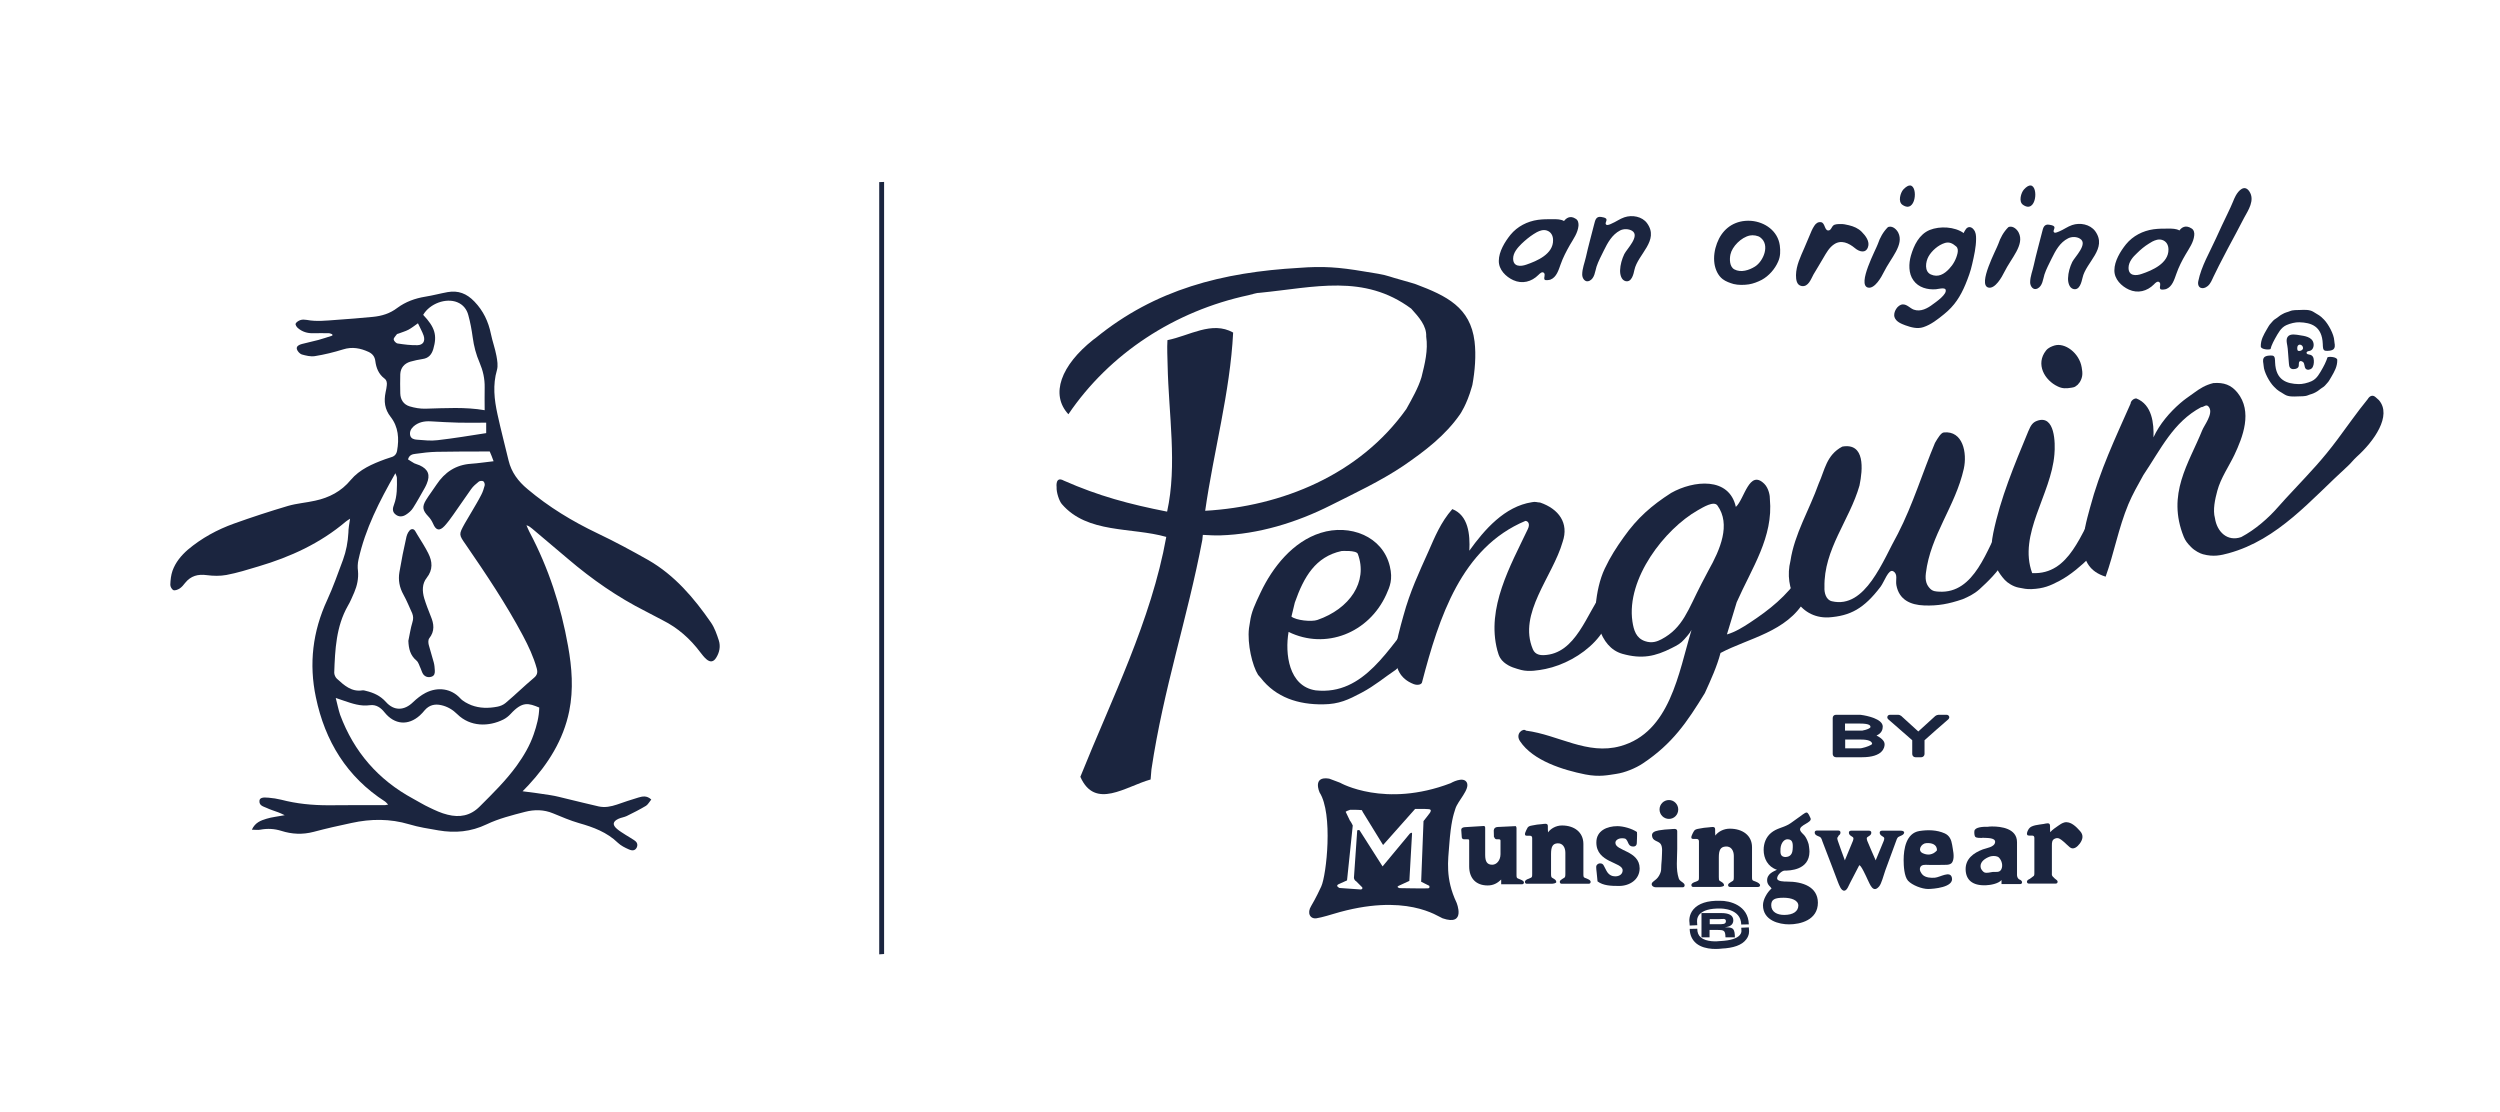 <?xml version="1.0" encoding="utf-8"?>
<!-- Generator: Adobe Illustrator 22.0.1, SVG Export Plug-In . SVG Version: 6.00 Build 0)  -->
<svg version="1.1" id="Layer_1" xmlns="http://www.w3.org/2000/svg" xmlns:xlink="http://www.w3.org/1999/xlink" x="0px" y="0px"
	 viewBox="0 0 1484 660" style="enable-background:new 0 0 1484 660;" xml:space="preserve">
<style type="text/css">
	.st0{fill:#1B253F;}
</style>
<g>
	<g>
		<path class="st0" d="M207.8,307.9c-1.2,0.8-1.9,1.2-2.5,1.7c-15.2,12.9-32.9,21-51.8,26.6c-6.3,1.9-12.7,3.9-19.1,5.1
			c-3.8,0.7-7.8,0.6-11.7,0.1c-5.2-0.7-9.4,0.4-12.8,4.6c-0.9,1.2-2,2.5-3.2,3.3c-1.1,0.7-2.8,1.4-3.8,1c-0.9-0.4-1.9-2.2-1.8-3.3
			c0.1-2.8,0.4-5.6,1.3-8.2c1.8-5,5.1-9,9.1-12.5c8.2-6.9,17.4-11.9,27.4-15.5c10.6-3.8,21.3-7.3,32.1-10.5
			c5.2-1.5,10.8-1.9,16.1-3.1c8.3-1.8,15.5-5.5,21.1-12.3c5.3-6.3,12.8-9.5,20.4-12.3c1.2-0.4,2.4-0.8,3.6-1.2
			c1.9-0.5,3.1-1.7,3.5-3.8c1.3-7.2,0.8-14.2-3.8-20.1c-3.6-4.6-4.1-9.3-3-14.7c0.3-1.4,0.6-2.8,0.7-4.1c0.2-1.6-0.1-3.1-1.5-4.1
			c-3.4-2.6-4.8-6.3-5.3-10.2c-0.3-2.7-1.7-4.4-4-5.5c-4.8-2.2-9.7-3.2-15.1-1.5c-5.5,1.7-11.1,3.1-16.8,4c-2.5,0.4-5.3-0.3-7.8-1
			c-1.2-0.4-2.6-2-2.9-3.2c-0.4-1.8,1.5-2.6,3-3c3.2-0.9,6.6-1.5,9.8-2.4c2.8-0.8,5.6-1.7,8.3-2.6c0-0.3,0-0.6-0.1-0.8
			c-0.7-0.2-1.3-0.6-2-0.6c-3.1-0.1-6.2,0-9.3,0c-3.4,0.1-6.4-0.8-9-3c-0.8-0.6-1.7-2.1-1.4-2.7c0.4-0.9,1.7-1.7,2.8-2.1
			c1.2-0.4,2.5-0.3,3.8-0.1c5.8,1.1,11.5,0.4,17.3,0c7.3-0.5,14.6-1.1,21.9-1.8c5.3-0.5,10.2-2,14.5-5.3c5-3.7,10.6-5.7,16.7-6.7
			c4.4-0.7,8.8-1.9,13.2-2.7c6.3-1.1,11.3,0.8,15.9,5.6c5.3,5.5,8.3,11.9,9.8,19.2c0.9,4.4,2.5,8.7,3.3,13.1c0.5,2.7,1,5.8,0.3,8.3
			c-2.6,8.9-1.6,17.6,0.3,26.3c2,9.2,4.4,18.3,6.6,27.5c1.7,7,5.7,12.3,11.2,16.9c12.7,10.7,26.7,19.2,41.6,26.3
			c10.3,4.9,20.3,10.3,30.2,15.9c15.6,9,27,22.4,37.1,37c2.2,3.2,3.5,7,4.7,10.7c1.1,3.5,0.4,7-1.5,10.1c-1.6,2.7-3.6,3-5.9,1
			c-1.4-1.2-2.5-2.7-3.6-4.1c-6-8-13.3-14.5-22.3-19c-3.4-1.7-6.7-3.6-10.1-5.3c-16.7-8.4-31.9-19-46.1-31.1c-7.1-6-14.2-12-21.3-18
			c-1-0.8-1.9-1.6-3.4-2c0.6,1.3,1.1,2.7,1.8,4c11.3,21.3,18.7,44,22.9,67.7c2.3,12.8,3.3,25.7,0.7,38.6
			c-3.5,17.2-12.6,31.5-24.3,44.1c-1,1.1-2,2.1-3.4,3.5c6,0.8,11.2,1.4,16.5,2.3c3.3,0.5,6.6,1.4,9.9,2.2c6.3,1.5,12.6,3.1,18.8,4.5
			c3.7,0.8,7.2,0.1,10.8-1.1c4.2-1.5,8.5-2.9,12.8-4.2c2.4-0.7,4.9-1.3,7.6,1.2c-1.1,1.3-1.9,2.9-3.1,3.7c-3.7,2.2-7.6,4.2-11.5,6.1
			c-1.5,0.7-3.2,0.9-4.8,1.6c-3.5,1.6-3.8,3.6-1,6c1.6,1.4,3.4,2.4,5.2,3.6c1.7,1.1,3.4,2,5,3.1c1.6,1,2.4,2.4,1.6,4.3
			c-0.8,1.7-2.3,2.3-4.7,1.2c-2.3-1-4.7-2.2-6.5-3.9c-6.5-6.3-14.6-9.3-23.1-11.7c-5.2-1.5-10.3-3.7-15.4-5.8
			c-5.5-2.3-11.1-2.3-16.6-0.9c-7.7,2-15.7,4-22.8,7.4c-9.4,4.5-18.8,5.3-28.7,3.6c-5.8-1-11.7-1.9-17.3-3.6
			c-11.4-3.4-22.8-3.3-34.2-0.8c-7.6,1.6-15.1,3.3-22.6,5.3c-6.5,1.7-12.8,1.4-19.1-0.6c-4.2-1.3-8.2-1.5-12.5-0.7
			c-1.4,0.3-2.8,0-5,0c2-4.4,5.5-5.5,8.7-6.5c3.2-1,6.7-1.3,10.8-2.1c-1.7-0.8-2.7-1.3-3.8-1.7c-2.4-0.9-4.8-1.6-7.1-2.7
			c-1.8-0.8-4.3-1.3-4.1-4.1c0.1-1.7,1.7-2.3,5.4-1.9c2.5,0.2,5,0.6,7.5,1.2c9.2,2.4,18.5,3.3,28,3.3c11.3-0.1,22.5-0.1,33.8-0.1
			c0.4,0,0.8-0.2,1.7-0.3c-0.8-0.8-1.2-1.4-1.8-1.8c-22.7-14.6-35.7-35.9-41.1-61.9c-4.2-19.9-1.9-39.1,6.7-57.7
			c3.6-7.8,6.4-15.9,9.4-23.9c1.9-5.2,2.9-10.6,3.2-16.1C206.8,313.8,207.3,311.2,207.8,307.9z M290.7,268c-10.7,0-21.1,0-31.5,0.2
			c-4.2,0.1-8.4,0.6-12.6,1.2c-1.7,0.2-3.7,0.6-4.4,3.3c1.2,0.7,2.4,1.6,3.7,2.3c1,0.5,2.1,0.7,3.2,1.2c5.2,2.4,6.4,5.8,4.2,11
			c-0.3,0.8-0.7,1.5-1.1,2.3c-2.3,4-4.5,8.1-7,12c-1,1.6-2.6,3-4.2,4c-2,1.3-4.3,1.5-6.3-0.2c-2-1.6-1.6-3.8-0.8-5.8
			c1.9-5.1,1.8-10.5,1.7-15.8c0-0.7-0.4-1.4-0.9-2.8c-9.5,16.7-17.9,33-21.9,51.3c-0.5,2.2-0.6,4.5-0.3,6.7
			c0.4,4.5-0.5,8.7-2.2,12.7c-1.2,2.7-2.3,5.5-3.8,8c-7,12.3-7.6,26-8.1,39.7c0,1.2,0.7,2.8,1.6,3.6c4.3,3.9,8.6,7.9,15.1,6.9
			c0.7-0.1,1.4,0.1,2.1,0.3c4.6,1.1,8.6,2.9,11.9,6.6c4.8,5.4,10.9,5.2,16.1,0.1c2.2-2.1,4.7-4.1,7.4-5.5c7.4-3.8,15.3-2.5,20.5,3.1
			c1.7,1.9,4.3,3.2,6.7,4.2c5,1.9,10.2,1.9,15.4,0.9c1.7-0.3,3.6-1.1,4.9-2.2c5.7-4.8,11-10,16.7-14.8c2.1-1.7,2.5-3.3,1.8-5.8
			c-1.9-6.8-4.9-13.2-8.2-19.4c-10-18.8-21.8-36.4-33.9-54c-4.2-6-4.2-6-0.7-12.4c1.4-2.5,2.9-4.8,4.3-7.3c1.9-3.3,3.9-6.5,5.6-9.9
			c0.9-1.7,1.5-3.6,2-5.5c0.2-0.8-0.2-2.1-0.8-2.5c-0.6-0.4-2.1-0.3-2.7,0.2c-1.6,1.3-3.3,2.7-4.5,4.4c-3.6,5-7,10.2-10.6,15.2
			c-1.6,2.3-3.3,4.6-5.2,6.7c-3,3.2-5.1,2.7-6.8-1.3c-0.7-1.6-1.7-3.2-2.9-4.4c-3.3-3.5-3.8-5.6-1.3-9.7c1.9-3.1,4.2-6,6.2-9.1
			c4.9-7.4,11.5-11.8,20.5-12.4c4.4-0.3,8.8-1,13.4-1.5C292.2,271.5,291.4,269.6,290.7,268z M199.3,414.3c1,3.9,1.6,7,2.6,10
			c8.2,22,22.6,38.6,43.3,49.8c3.2,1.7,6.3,3.7,9.6,5.2c3.5,1.7,7.1,3.4,10.9,4.3c7.1,1.8,13.5,0.7,19-4.8
			c7.8-7.8,15.6-15.4,22.1-24.4c4.1-5.7,7.7-11.8,10-18.5c1.8-5.2,3.2-10.4,3.3-15.9c-6.4-2.6-9.9-3.9-17,3.8
			c-1.2,1.3-2.7,2.5-4.3,3.3c-8.6,4.3-19.6,4.5-27.4-3.2c-2.6-2.6-5.8-4.5-9.4-5.3c-3.9-0.9-7.2-0.1-9.9,3c-0.9,1.1-1.8,2.1-2.9,3.1
			c-6.9,6.2-15,5.5-20.9-1.8c-2.2-2.8-5-4.8-8.7-4.3c-5.6,0.8-10.6-1-15.6-2.7C202.8,415.5,201.5,415.1,199.3,414.3z M251.2,186.9
			c7,7.4,8.4,12.1,6,20.3c-1,3.3-2.8,5.4-6.3,5.9c-2.5,0.4-5,0.9-7.4,1.6c-3.5,1.1-5.7,3.6-5.9,7.4c-0.1,3.8-0.1,7.6,0,11.4
			c0.1,3.8,2,6.6,5.5,7.7c3,0.9,6.3,1.5,9.5,1.4c11.8-0.3,23.6-1.1,35.1,0.9c0-4.6-0.1-9,0-13.5c0.1-5.2-1-10-3-14.7
			c-2.1-4.8-3.4-9.8-4.1-15c-0.6-4.4-1.4-8.9-2.6-13.2c-0.9-3.5-3.1-6.3-6.6-7.7C264.7,176.7,255.1,180.2,251.2,186.9z M288.6,250.9
			c-5.7,0-10.9,0.1-16.1,0c-5.6-0.1-11.2-0.5-16.9-0.8c-3.8-0.2-7.3,0.5-10.2,3.1c-1.5,1.4-2.4,3.2-1.9,5.3c0.5,1.9,2.3,2.4,4,2.5
			c4.1,0.3,8.2,0.8,12.2,0.3c9.6-1.1,19.2-2.7,28.9-4.2C288.6,254.9,288.6,252.9,288.6,250.9z M248.1,191.9
			c-2.1,1.5-3.8,2.8-5.6,3.8c-1.9,1-3.9,1.5-5.9,2.3c-0.4,0.1-0.9,0.2-1.1,0.5c-0.7,1-1.9,2.1-1.8,3c0.1,0.9,1.4,2.3,2.4,2.4
			c3.9,0.6,7.8,1.1,11.7,1c3.3-0.1,4.7-2.3,3.7-5.6C250.6,196.7,249.2,194.4,248.1,191.9z"/>
		<path class="st0" d="M524.8,566.3c-1,0.1-1.8,0.1-2.9,0.2c0-152.8,0-305.4,0-458.4c0.8,0,1.7-0.1,2.9-0.1
			C524.8,260.8,524.8,413.5,524.8,566.3z"/>
		<path class="st0" d="M242.4,380.4c0.8-3.7,1.3-7.4,2.4-11c0.6-1.9,0.6-3.5-0.1-5.3c-1.7-3.7-3.2-7.5-5.2-11.1
			c-2.4-4.3-3.2-8.7-2.4-13.4c1.2-7.1,2.6-14.1,4.2-21.1c0.4-1.6,1.5-3.8,2.8-4.3c2.1-0.7,2.7,1.9,3.7,3.3c2.2,3.6,4.5,7.1,6.4,10.9
			c2.5,4.9,2.9,9.8-0.9,14.6c-2.8,3.5-2.7,7.9-1.5,12.1c1.1,3.6,2.5,7.2,3.9,10.7c1.9,4.5,2.5,8.8-0.9,13.1
			c-0.7,0.9-0.6,2.7-0.3,3.9c0.9,3.5,2.1,7,3,10.5c0.4,1.5,0.5,3,0.6,4.6c0.1,1.6-0.1,3.2-2,3.8c-1.9,0.6-3.7,0.1-4.9-1.5
			c-0.7-1-1-2.3-1.5-3.4c-0.8-1.6-1.2-3.6-2.5-4.7C243.5,389,242.6,385.1,242.4,380.4z"/>
	</g>
	<g>
		<g>
			<g>
				<g>
					<path class="st0" d="M1113.9,436.6c3-1.3,3.7-3.5,3.7-5.3c0-4.6-9.6-6.5-12.6-6.9c-0.4-0.1-0.9-0.1-1.3-0.1h-13.9
						c-1.1,0-1.9,0.8-1.9,1.9v21.4c0,1,0.8,1.9,1.9,1.9h15.5c12.4,0,13.4-5.8,13.4-7.6C1118.8,439.6,1116.2,437.8,1113.9,436.6z
						 M1095.3,439h9.3c4.4,0,6.6,0.9,6.7,2.6c-0.4,0.7-3.3,1.9-6.2,2.5c-0.2,0-0.6,0.1-0.8,0.1h-9V439z M1105,433.7h-9.8v-4.2h8.8
						c6.3,0,6.3,1.4,6.3,2.1c0,0.6-2.1,1.6-4.5,2C1105.7,433.7,1105.3,433.7,1105,433.7z"/>
					<path class="st0" d="M1156.5,427c0.6-0.6,0.7-1.3,0.5-1.7c-0.2-0.5-0.7-1-1.5-1h-4.8c-0.6,0-1.4,0.3-1.9,0.7
						c0,0-8,7.3-10.1,9.2c-2.1-1.9-10.1-9.2-10.1-9.2c-0.5-0.4-1.2-0.7-1.9-0.7h-4.8c-0.8,0-1.4,0.5-1.5,1c-0.2,0.5-0.1,1.2,0.5,1.7
						l14.2,12.4l0,0v8.2c0,1,0.8,1.9,1.9,1.9h3.5c1,0,1.9-0.9,1.9-1.9v-8.2l0,0C1142.9,438.8,1156.5,427,1156.5,427z"/>
				</g>
				<g>
					<path class="st0" d="M1014.8,545.6h5.5c2.2,0,4.2-0.7,4.2,1.2c0,1.9-1.9,1.8-4.3,1.8h-5.3V545.6z M1010,556.4h4.8V552h4.4
						c4,0,4.8,0.3,5,3.5c0.1,0.9-0.1,0.5,0.1,0.9h5.7c-0.3-0.6-0.2,0.2-0.2-1.2c-0.3-4.7-1.7-4.6-6-4.8v0c2.8-0.2,5.1-1.3,5.1-4.1
						c0-3.2-3-4.3-7.1-4.3H1010V556.4z"/>
					<g>
						<path class="st0" d="M1003,549.4l4.5-0.2l-0.1-1.4l0-0.2l0-0.2c0-0.1-0.4-2.5,1.4-4.6c2.1-2.4,6.3-3.6,12.3-3.5
							c0.6,0,12.3-0.1,12.5,9.5l4.5-0.1c-0.3-11.3-11.3-14.1-17.1-14c-7.5-0.2-12.8,1.6-15.8,5.1c-2.8,3.3-2.5,7.1-2.3,8.1
							L1003,549.4z"/>
						<path class="st0" d="M1038.2,551.8l-0.1-1.3l-4.5,0.2l0.1,1.4l0,0.2l0,0.2c0,0,0.2,1.2-0.9,2.5c-1.7,2.1-5.7,3.3-11.4,3.6
							l-0.1,0l-0.1,0c-2.1,0.3-8.3,0.6-11.5-2.1c-1.5-1.2-2.2-2.9-2.2-5.2l-4.5,0.1c0.1,3.6,1.4,6.5,3.9,8.6
							c5.5,4.5,14.7,3.1,15.1,3.1l-0.3,0c7.3-0.3,12.3-2.1,14.8-5.4C1038.5,555.2,1038.3,552.7,1038.2,551.8z"/>
					</g>
				</g>
				<g>
					<path class="st0" d="M860.3,501.2c1-13.1,2.4-17.4,3.6-21.1c1.4-4.7,8.8-11.6,6.8-15.6c-2.1-4-9.6,0.4-9.6,0.4
						c-39,14.9-65.5-0.2-65.5-0.2c0.4,0.1-6.6-2.5-6.6-2.5c-10.2-1.7-5.7,8.2-5.7,8.2c8.1,12.6,4.1,49,1,55.8
						c-3.1,6.8-6,11.6-6,11.6c-2.6,4.2-0.6,7.8,3.1,7.3c3-0.4,10.1-2.6,10.1-2.6c43-13,62.2,1.7,64.8,2.6c14.2,4.9,8.3-9.3,8.3-9.3
						C857.8,521.4,859.6,510.8,860.3,501.2z M848.8,482.5c-0.3,0.5-3.8,4.9-3.8,4.9l-1.4,36l4.8,2.4c0,0,0.6,1.3-0.6,1.5
						c-1.3,0.2-17-0.1-17-0.1s-2.3-0.6-0.5-1.4l6.3-2.9l1.6-28.2c0,0-0.1-0.9-1.3,0.1l-16.2,19.5L807,492.8c0,0-1.6-0.5-1.4,0.8
						l-1.9,27.4c0,0,0,1.4,1.3,2.1l3.6,3.6c0,0,0.6,0.9-0.7,1.3l-12.8-0.9c0,0-2.6-1.2-0.6-2.2l5.1-2.3L803,490c0,0-1.1-2.3-1.7-2.9
						l-2.4-5c0,0-0.9-0.3,2.5-1.4c0,0,4.4-0.1,7,0.2c0.1,0,0.5,1.2,0.6,1.2l12,19.5l19-21.4c0,0,6.2-0.1,7.9,0.1
						C850.2,480.4,849.1,482,848.8,482.5z"/>
					<path class="st0" d="M902.8,522.2l-1.9-0.8c-0.7-0.3-0.7-1-0.7-2.4v-27.5c0-0.5-0.2-0.8-0.4-1l0-0.1l-0.3,0c0,0,0,0,0,0
						c0,0-0.1,0-0.1,0l-10.5,0.5c-2.4,0.2-2.2,2.3-2.2,2.3l0.1,3.7h0.2c0.1,0.7,0.7,1.3,1.4,1.3h1.3c0.6,0,1,0.2,1,0.8v8
						c0,3.7-2.3,6.3-4.9,6.3c-3,0-4.2-1.8-4.2-5.8v-16.1c0-0.7-0.3-1.1-0.8-1.1l-11.3,0.7c-2.4,0.2-2.1,1.7-2.1,1.7l0.3,4.2
						c0,0.8,0.6,1.3,1.4,1.3h2.1c0.6,0,0.9,0.1,0.9,0.8v15.3c0,7,4,11.3,11,11.3c3.3,0,5.7-1.3,8-3.5v2.8h12.3
						c0.9,0,1.2-0.5,1.2-1.2C904.5,523.2,904,522.7,902.8,522.2z"/>
					<path class="st0" d="M942.5,521.8l-1.9-0.8c-0.7-0.3-0.7-1-0.7-2.4v-17.6c0-7-5.4-11-12.7-11c-3.6,0-6.7,1.9-8.3,4.1
						c-0.1,0-0.1-3.8-0.1-3.8c0-1.9-2.2-1.2-3.5-1.1c-1.9,0.1-3.9,0.4-5.8,0.8c-1.6,0.3-2.5,0.5-3.1,2c-0.4,0.9-2.4,4.1-0.1,4.1
						c0,0,1.9,0,1.9,0c0.9,0,1.3,0.5,1.3,1.4v21.1c0,1.4,0,2.1-0.7,2.4l-1.9,0.8c-1,0.4-1.7,1-1.7,1.6c0,0.7,0.3,1.2,1.2,1.2H921
						c0.9,0,2.8-0.3,2.8-1c0-0.6-0.3-1.3-1.2-1.8l-1.3-0.8c-0.5-0.3-0.6-1-0.6-2.4V507c0-4.3,0.9-6.2,3.8-6.4
						c3.1-0.2,4.7,2.4,4.7,5.6v12.4c0,1.4-0.1,2.1-0.6,2.4l-1.3,0.8c-0.8,0.5-1.4,1-1.4,1.6c0,0.7,0.3,1.2,1.2,1.2H943
						c0.9,0,1.2-0.5,1.2-1.2C944.2,522.8,943.5,522.2,942.5,521.8z"/>
					<path class="st0" d="M1042.8,523.6l-2-0.8c-0.8-0.3-0.8-1-0.8-2.4v-17.5c0-7-5.6-11-13.2-11c-3.8,0-7,1.9-8.6,4.1
						c-0.1,0-0.1-3.8-0.1-3.8c0-1.9-2.2-1.2-3.6-1.1c-2,0.1-4,0.4-6,0.8c-1.7,0.3-2.6,0.5-3.3,2c-0.4,0.9-2.5,4.1-0.1,4.1
						c0,0,2,0,2,0c0.9,0,1.4,0.5,1.4,1.4v21.1c0,1.4,0,2.1-0.8,2.4l-2,0.8c-1,0.4-1.7,1-1.7,1.6c0,0.7,0.3,1.2,1.2,1.2h15.3
						c1,0,2.9-0.3,2.9-1c0-0.6-0.4-1.3-1.2-1.8l-1.3-0.8c-0.6-0.3-0.6-1-0.6-2.4v-11.6c0-4.3,1-6.2,4-6.4c3.3-0.3,4.9,2.4,4.9,5.6
						v12.4c0,1.4-0.1,2.1-0.6,2.4l-1.3,0.8c-0.8,0.5-1.5,1-1.5,1.6c0,0.7,0.3,1.2,1.3,1.2h16.4c1,0,1.3-0.5,1.3-1.2
						C1044.5,524.6,1043.8,524,1042.8,523.6z"/>
					<path class="st0" d="M958.9,500.3c0-1.7,2-2.7,3.8-2.7c1.6,0,2.4,0,3.2,1.5l0.9,1.9c0.6,1.1,1.5,1.5,2.7,1.5
						c1.6,0,2.1-1.1,2.1-2c0-0.5,0.3-5.3,0.1-6.6c-3-2.1-8.2-3.5-11.6-3.5c-6,0-12.5,2.6-12.5,9.6c-0.1,12.3,15.6,11.6,15.6,16.6
						c0,2.3-1.9,3.6-4.4,3.6c-1.8,0-3.8-0.7-5.2-3.3l-1.5-2.9c-0.5-1.1-1.2-1.5-2.3-1.5c-1.3,0-2.3,1-2.3,2c0,0.8,0.1,2,0.3,3.6
						l0.5,5.1c3.4,2.5,7.8,2.7,12.8,2.7c6.3,0,12.2-3.8,12.2-10.5C973.2,504.9,958.9,505.2,958.9,500.3z"/>
					<path class="st0" d="M990.7,486.1c3.1,0,5.5-2.5,5.5-5.6s-2.5-5.6-5.5-5.6c-3.1,0-5.6,2.5-5.6,5.6S987.6,486.1,990.7,486.1z"/>
					<path class="st0" d="M996.5,521.4c-1.8-5.4-0.9-11.8-0.9-17.4c0-3.5,0-7.1,0-10.6c0-2-2.7-1.2-4-1.2c-2.3,0.1-4.6,0.3-6.9,0.7
						c-2.6,0.5-4.9,1.3-3.8,4.3c0.8,2.1,3.6,2.1,4.8,3.7c1.4,1.9,0.8,5.3,0.8,7.4c0,2.1-0.4,4.6-0.4,6.7c0,2.1-0.3,3.1-1.4,5
						c-0.9,1.5-2,2.3-3.3,3.3c-2,1.5-0.6,3.4,1.6,3.4c0,0,15.8,0,15.8,0c1.3,0,1.5-1.4,0.8-2.2C998.5,523.3,997.1,523.1,996.5,521.4
						z"/>
					<path class="st0" d="M1060.7,523.3c-1.5,0-5.8,0-5.8-1.9c0-2.1,2.9-4.6,4.4-4.6c2.9,0,14.7-0.2,14.8-11.2
						c0-1.7-0.5-4.5-0.5-4.5c-0.5-1.7-1.2-3.4-2.2-4.8c-0.8-1.1-2.4-2.2-2.8-3.4c-1.1-3.2,7.5-4.5,6.1-7.3c-0.4-0.8-1.3-3.3-2.3-3.3
						c-1-0.1-4.2,2.7-5.1,3.2c-1.4,0.9-4.1,3.1-5.6,3.9c-3.8,2.1-7,2.2-10.4,5c-3,2.5-4.4,6.2-4.4,10.1c0,5,2.4,10,7.9,11.8
						c-1.7,0.9-6.3,2.3-5.8,6.9c0.3,2.3,2,3.1,2.6,4.2c-2.5,2.1-5.1,6.5-5.1,9.9c0,9.2,9.7,11.4,15.5,11.4c6.6,0,17.1-2.5,17.1-12.9
						C1079,526.5,1070.3,523.3,1060.7,523.3z M1056.9,503.7c0.3-3.6,2.4-5.7,4.4-5.5c2.5,0.2,3.2,1.7,2.8,6.2
						c-0.3,3.8-2.8,4.4-4.7,4.3C1057,508.4,1056.7,506.8,1056.9,503.7z M1059.1,543.1c-4.1,0-7.7-1.7-7.7-5.8c0-3.4,2.1-4.4,7.4-4.4
						c4.6,0,8.7,1.5,8.7,4.7C1067.4,541,1064.4,543.1,1059.1,543.1z"/>
					<path class="st0" d="M1128.3,493.1h-11.2c-0.9,0-1.3,0.5-1.3,1.2c0,0.7,0.4,1.3,1.1,1.8l1.2,0.8c0.2,0.2,0.4,0.4,0.4,0.7
						c0,0.4-0.1,1-0.3,1.5l-4.8,11.6c-0.1,0-5-11.6-5-11.6c-0.2-0.6-0.3-1.2-0.3-1.5c0-0.3,0.2-0.5,0.4-0.7l1.2-0.8
						c0.7-0.5,1.1-1,1.1-1.8c0-0.7-0.4-1.2-1.3-1.2h-10.7c-0.9,0-1.3,0.5-1.3,1.2c0,0.7,0.4,1.3,1.1,1.8l1.2,0.8
						c0.2,0.2,0.4,0.4,0.4,0.7c0,0.4-0.1,1-0.3,1.5l-4.8,11.6c-0.1,0-4.2-11.7-4.2-11.7c-0.2-0.6-0.3-1.2-0.3-1.5
						c0-0.3,0.2-0.5,0.4-0.7l0.4-0.8c0.7-0.5,1.1-1,1.1-1.8c0-0.7-0.4-1.2-1.3-1.2h-12.5c-0.8,0-1.5,0.2-1.5,1.2
						c0,0.6,0.3,1.3,1.3,1.8l1.8,0.8c0.5,0.3,1,0.9,1.5,2.7c1.9,4.9,3.7,9.8,5.6,14.6c1.2,3.2,2.4,6.3,3.6,9.5
						c0.7,1.7,1.9,5.4,3.9,5.1c1.6-0.2,2.6-3.4,3.4-4.8c1.8-3.4,3.6-6.8,5.3-10.2c0.9-0.8,4.4,7.1,5,8.4c1.4,2.7,3.2,8.5,6.9,4
						c1.4-1.7,2.5-6.3,3.6-9.4c2.1-5.8,4.3-11.6,6.4-17.4c0.6-1.8,1-2.4,1.8-2.7l1.7-0.8c1-0.5,1.3-1.1,1.3-1.8
						C1130.1,493.3,1129.1,493.1,1128.3,493.1z"/>
					<path class="st0" d="M1154.4,494.7c-4.7-2.1-10-2.2-15.1-1.4c-7.8,1.3-9.3,10.6-9.3,17.2c0,3.4,0.3,9.7,2.6,12.3
						c2.5,2.7,8.3,4.9,11.9,4.9c2.8,0,15.8-0.9,14.1-6.9c-1.1-4-6.9-0.1-10,0.2c-2.4,0.2-5.4,0-7.2-1.6c-1-1-2.2-2.8-1.6-4.4
						c0.6-1.9,3.1-1.7,4.7-1.6c2.9,0,5.1,0.1,8,0c2.1-0.1,4.4,0.3,5.9-1c0.3-0.3,0.6-0.7,0.8-1.3c1.1-2.8,0-6.7-0.4-9.6
						C1158.3,498.4,1157.2,496,1154.4,494.7z M1147.2,506.7c0,0-2.3,1.4-5.8-0.2c-3.5-1.6-0.9-5.8,1.9-6c3.5-0.3,6.5,0.8,6.5,4.2
						C1149.7,505.1,1147.7,506.7,1147.2,506.7z"/>
					<path class="st0" d="M1234.7,493.3c-2.2-2.5-5.6-6-9.3-5.1c-1.4,0.4-2.6,1.2-3.7,2c-1.8,1.3-3.2,2.1-4.7,3.8
						c-0.1,0-0.1-3.8-0.1-3.8c0-2.3-2.4-1.3-3.8-1.1c-1.7,0.3-3.4,0.4-5,0.8c-1.5,0.4-2.9,0.8-3.8,2.1c-0.6,0.9-2.2,4,0.1,4
						c0,0,1.9,0,1.9,0c0.9,0,1.3,0.5,1.3,1.4v20.4c0,1.4,0,2.1-0.7,2.4l-2,1.5c-1,0.4-1.7,1-1.7,1.6c0,0.7,0.3,1.2,1.2,1.2h15.8
						c0.9,0,1.2-0.5,1.2-1.2c0-0.6-0.8-1.1-1.8-1.9l-1.1-1.1c-0.7-0.8-0.5-1.3-0.5-2.7v-15.8c0-1.8,0.1-3.3,1.8-4
						c2-0.9,3.3,0.3,4.8,1.5c1.4,1.1,2.6,2.5,4,3.6c2.2,1.8,4.5-0.2,6-2.2C1236.4,498.2,1236.9,495.7,1234.7,493.3z"/>
					<path class="st0" d="M1198.6,522c0,0-1.5-0.7-1.3-3.4v-18.7c0-8.2-9.6-9.3-14.6-9.3c-0.8,0-1.9,0-3,0.2
						c-2.3-0.1-7.4,0.1-7.7,2.5c-0.1,0.8-0.1,2.9,0.6,3.5c0.8,0.7,3,0.6,4,0.6l0-0.1c2.2,0.2,8-0.3,7.7,2.6c-0.3,3-5.2,3.5-7.3,4.3
						c-5.5,2.1-10.4,5.6-10.2,12.1c0.2,5.9,3.9,9.5,12,9.2c2.7-0.1,7.4-0.9,9.3-3.1v2.4h11c0.9,0,1.2-0.5,1.2-1.2
						C1200.2,523,1199.7,522.4,1198.6,522z M1188,516c-1.1,2.2-3.3,1.4-5.2,1.6c-1.4,0.2-3.4,0.8-4.8,0.3c-0.8-0.3-1.9-1.7-2.2-2.6
						c-0.8-3.1,1.7-5.2,4.3-6.4c0.8-0.4,1.5-0.6,2.2-0.7c1.4-0.2,3.5-0.1,4.4,1C1188.2,510.8,1189.1,513.7,1188,516z"/>
				</g>
			</g>
		</g>
		<g>
			<g>
				<path class="st0" d="M809.5,161.1c5.3,0.8,12.2,1.9,15.3,3c1.5,0.6,14.1,4,15.6,4.6c18.3,6.9,32.4,13.7,34.9,34
					c1,8.2,0.2,17.7-1.3,25.8l-0.4,1.4c-2.9,10.3-6.9,16-6.9,16c-8.7,12.5-20.5,21.6-33.8,30.7c-13.4,9-28.8,16.2-42.9,23.3
					c-20.4,10.3-43,17.2-65.6,17.9c-4.4,0.1-5.6-0.1-10.4-0.3l-0.3,3c-8.8,46.4-23,88-30.2,136.2l-0.5,6c-14.8,4.1-33,18.2-41.7-1.6
					c18.4-45.9,42.1-92.7,51-142.4c-20.7-5.9-46.8-1.8-62-19.5c-1.5-1.7-3.3-6.9-3.1-10.1c0,0-0.9-6.7,4.3-3.8
					c20.6,9.1,38.9,14,61.3,18.4c6.1-27.7,0.9-57.7,0.3-86.9c-0.1-4.8-0.4-10.1-0.1-14.9c13.1-2.6,26.4-11.6,39-4.5
					c-1.8,35.5-11.6,70.6-16.6,105.8c45.4-2.6,91.6-21.3,119.4-60.4c3.5-6.3,7.1-12.6,9-18.9c2-8,4-16,2.8-24.1
					c0.3-6.4-4.3-11.5-8.9-16.6c-28.1-20.8-57.4-12.6-89.9-9.4c-1.6-0.1-4.8,1-6.6,1.4c-44,9.4-82.6,34.7-107,70.7
					c-10.9-11.8-4.4-29,14.7-44.2l1.5-1.1c35.4-28.9,75.3-39,120.7-41.6C785.4,157.9,794.7,158.6,809.5,161.1"/>
				<path class="st0" d="M768.6,357.7c5.4-15.4,12.3-27.2,27.7-30.6c0,0,8.9-0.6,9.7,1.7c6.2,16.6-4.9,32.6-24,39.2
					c-3.4,1.2-12.6,0.3-15.4-2L768.6,357.7z M744.3,398.6 M748.3,402.3c9.1,11.8,22.5,16,37.1,15.8c9.5-0.1,14.9-2.7,23-7
					c7.7-4.1,13.4-9,20.1-13.5c5.1-4.6,10.2-10.8,13.8-17.1c1.8-3.2,2-8,2.1-11.2c0.1-1.6-3-5-3-5c-17.2,20.2-31.5,48.6-60.4,45.5
					c-16.1-2.4-18.3-21.9-16.1-34.7l0,0c22.1,10.8,47.7,0.6,58-22.2c2.1-4.7,4-8.9,2.1-16.8c-4.3-17.9-23.8-25.2-41-19.8
					c-16.6,5.2-28.6,20.4-35.7,35.4c-3.4,7.2-5.5,11.5-6.3,17.5l-0.6,3.7c-1.1,9.4,2,22.3,5.4,27.7L748.3,402.3z M738.3,406.3"/>
				<path class="st0" d="M909.4,298.1c2-0.5,3.2,0.2,4.8,0.2c11.1,3.8,17.2,12.2,13.4,23.3c-5.9,20.7-26.7,42.5-17.7,63.8
					c1.4,3.4,4.7,3.5,6.3,3.5c19.4-0.6,25.5-24.6,35.9-38.6l3.2,0.2c6.9,23-17.1,42.3-37.9,46.6c-4.1,0.8-9.7,1.8-14.4,0.6
					c-3.1-0.9-6.9-1.7-10.3-4.6c-1.7-1.5-2.9-3.1-3.9-7.1c-6.6-25.2,7.8-50.2,18.1-71.9c1.5-3.1,0.2-4.8-1.4-4.9
					c-38,15.9-51.3,57.3-61.3,95.5c-0.1,1.6-2.5,2.3-5,1.4c-16.8-6.5-10-26.3-6.1-40.7c3.9-14.3,9.2-25.5,14.8-38
					c3.7-8.4,7.3-17.4,14.2-25.2c9.5,3.7,10.6,15,10.1,24.7C881.1,314.5,893.1,300.6,909.4,298.1L909.4,298.1z"/>
				<path class="st0" d="M1010,346.5c-8,15.4-10.9,26.2-23.8,33c-2.5,1.3-5.6,2.5-9.7,1.1c-5.3-1.8-6.7-6.4-7.5-11.7
					c-3.7-25.4,19.1-54.8,38.8-66c3.2-1.8,9.6-5.8,11.7-2.8c8,11.2,1.7,26-5.4,38.6L1010,346.5z M1071.4,356.3
					c3.4-4.7,3.7-9.5,3.9-14.4c0.1-1.6-3-3.4-6.4-0.3c-8.7,12.5-18.2,20.1-30.3,28.1c-3.8,2.5-8.6,5.5-13.5,6.9
					c1.9-6.4,3.9-12.8,5.8-19.1c9.1-20.6,21.8-38.6,19.7-61.3c0.1-1.6-0.6-6.3-3.3-9c-9-8.9-11.8,9.1-16.9,13.7
					c-4-18-25.1-15.8-38.4-8.3c-11.7,7.5-20.1,14.9-28.1,26.2c-4.3,6-8,11.7-11.3,18.7c-3.1,6.5-4.7,14.5-5.3,21.1
					c-0.4,4.8,0.3,9.4,1.9,14.3c2.6,7.6,6.9,13.2,13.8,15.2c11.7,3.3,19.6,1.5,29.3-3.4c3.6-1.8,5.3-2.7,7.6-5.3
					c1.5-1.7,2.9-3.2,4.2-5.5c-7.7,25.5-12.7,60.8-42.2,69c-19.7,5.5-36.8-6.7-56.1-9.2c-1.5-1.7-6.6,1.7-3.5,6.3
					c7.7,11.6,25.7,17.1,38.7,19.7c8.6,1.7,14,0.3,18.3-0.3c5.1-0.7,11.7-3.4,16-6.3c17.5-11.7,26.1-24.4,36.7-41.7
					c3.6-7.9,7.2-15.8,9.3-23.8C1037.9,378.8,1060.7,375.1,1071.4,356.3L1071.4,356.3z"/>
				<path class="st0" d="M1085.4,366.5c-17.8,0.7-26.6-17.5-22.6-33.5c2.4-16.1,11.2-30.2,16.8-46c3.6-7.9,4.5-16.9,14-21.9
					c13.6-2.4,12.2,13.5,10.2,23.1c-5.9,20.7-21.3,37.8-20.8,60.4c-0.2,3.2,0.9,7.5,4.4,8.3c20,4.7,30.3-24.3,39.2-40.1
					c8.9-17.3,14.7-36.5,22-53.9c1.8-3.1,3.6-6,5.2-6.2c11.4-1.2,14,12.2,11.9,21.6c-5,22.3-19.8,39.4-22.5,61.9
					c-0.6,4.8,0.6,7.3,2.6,9.3c1.6,1.6,3.6,1.6,5.1,1.7c21.4,1.4,28.5-25.4,37.4-41.1c1.6,0.1,3.1,1.7,3.1,1.7
					c7.4,14.9-6.3,28.8-16.4,38c-3.4,3-6.7,4.5-10,5.9c-8.2,2.8-14.6,4-22.8,3.7c-8.2-0.3-14.9-3.4-16.5-12
					c-0.6-3.1,1.1-6.6-1.9-8.3c-2.8-1.6-5.3,6.3-7.5,9.2C1106.4,361.3,1098.4,365.6,1085.4,366.5L1085.4,366.5z"/>
				<path class="st0" d="M1233.3,228.4c-1.6,1.1-1.2,1.3-3.4,1.7c-3.6,0.6-5.7,0.6-8.4-0.7c-7.9-3.7-13.3-13.3-7-21.3
					c1.4-1.8,3.5-2.5,5-3c6.2-1.9,14.8,4.4,16.2,13c0.6,3.4,0.7,5.6-1.1,8.7L1233.3,228.4z M1183.2,316.4
					c4.3-20.8,12.4-40.1,20.8-60.4c1.6-3.9,2.8-5.3,5.2-6.2c10.7-3.9,10.9,13.3,10.3,19.9c-1.9,23.9-21.7,47.4-13.2,70.5
					c22.6,1.1,28.7-24.4,39.2-40.1c1.7-1.5,4.8,1.8,4.7,3.4c2.5,14.7-6.3,25.3-17.9,34.7c-3.5,2.8-6.6,4.9-9.8,6.6
					c-5.5,2.9-9.4,4.6-16.6,4.9c-3,0.1-4.6-0.3-7.7-0.9c-3.2-0.6-6.7-2.9-8.2-4.6C1182.3,335.8,1181.1,326,1183.2,316.4
					L1183.2,316.4z"/>
				<path class="st0" d="M1412.1,237.5c8,9.2-3,24.6-13.2,33.7c-1.7,1.5-3.5,3.9-5.2,5.4c-22,20-41.3,43.7-70.8,51.8
					c-4.5,1.2-8.9,2.3-15.2,0.6c-1.6-0.4-4.9-2-7.1-4.3c-2.2-2.2-3.4-3.8-4.3-6c-10.3-25.5,3-43.6,10.9-63.2
					c1.1-2.9,6.6-9.7,4.2-13.6c-1.6-2.7-3.2-0.1-4.8-0.2c-16.6,8.9-23.8,24.7-34.3,40.3c-3.5,6.3-6.4,11.4-8.9,17.3
					c-5.9,14.2-8.5,29.1-13.5,43c-19.1-5.8-13.2-26.5-9.3-40.8c5.9-22.3,15-41.3,24.1-61.9c0.1-1.6,1.8-3.1,3.4-3.1
					c9.5,3.7,10.5,15.1,10.2,23.1c3.6-7.9,9.8-15,15.8-20.2c3-2.6,4-3.1,8.1-6.1c3.7-2.7,6.8-4.7,11.6-5.9l0,0
					c6.3-0.5,10.6,1.1,14.3,5.6c9.2,11.3,3.2,26.5-1.8,37.1c-3.1,6.5-8.1,13.7-10.1,21.2c-1.3,4.8-2.8,11.4-1.4,16.3
					c1.2,8.1,7.4,14.1,15.6,11.2c8.3-4.4,16.1-11.2,22.1-18.1c2-2.3,6.5-7.2,8.6-9.4c11-11.8,17.4-18.4,26.3-30.3
					c6-8,11.7-16.3,18.1-24.1c0,0,1.9-3.6,4.7-1.1L1412.1,237.5z"/>
			</g>
			<path class="st0" d="M1370.9,208.3c1.8-0.3,2.8-2.4,2.4-4.5c-0.7-3.9-5.6-4.4-8.1-4.8c-2-0.3-5.7-1.2-7.2,0.9
				c-0.1,0.2-0.2,0.3-0.3,0.5c-0.9,1.8,0.2,4.7,0.3,6.6c0.2,2.5,0.4,5.1,0.6,7.6c0.2,1.7,0,3.6,1.6,4.3c1,0.5,3.6,0.2,4.2-1.2
				c0.4-0.9-0.1-2.4,0.6-3.1c0.6-0.6,1.6-0.1,2.2,0.4c0.9,1,0.6,2.8,1.4,3.8c0.9,1.1,2.7,0.7,3.6-0.1c1.1-1,1.4-3.1,1.3-4.7
				c-0.1-2.1-0.9-3.2-2.6-3.5c-0.5-0.1-1.7-0.2-1.7-1C1369,208.6,1370.4,208.4,1370.9,208.3z M1364.1,208.2
				c-0.6-0.4-0.5-1.9-0.3-2.6c0.1-0.4,0.4-0.7,0.8-0.9c0.9-0.4,2.1,0.2,2.4,1.4C1367.6,207.8,1365.1,208.7,1364.1,208.2z"/>
			<path class="st0" d="M1133.9,110.1c-1-0.1-2.4,0.6-4.1,2.4c-1.7,1.9-3.3,7.2-0.5,9.1C1137.3,127.1,1138.7,110.5,1133.9,110.1z
				 M1230,133.6c-2.7,0.9-5,2.7-7.7,3.8c-0.6,0.2-2.3,1.1-2.9,0.6c-1.2-0.9,0.8-2.4-0.1-3.6c-0.5-0.6-2.1-0.9-2.8-1
				c-1.6-0.3-2.5,0.2-3.1,1c-0.7,0.9-0.9,2.3-1.3,3.7c-1.6,6.4-3.4,12.7-4.8,19.1c-0.7,3.5-2.2,6.8-2.2,10.4c0,2.3,1.8,4.9,4.3,3.7
				c3.1-1.5,3.3-5.5,4.2-8.4c1.1-3.3,2.8-6.4,4.3-9.5c2.3-4.7,4.9-9.5,9.7-11.9c2.1-1.1,5.1-1.1,7.1,0.2c5,3-3.1,10.8-4.6,13.8
				c-1.4,2.9-2.4,6.3-2.5,9.6c-0.1,2.3,0.6,5.9,3.3,6.5c3.6,0.8,4.7-4.2,5.3-6.7c2-9.3,15-17.3,7.5-27.7
				C1240.6,133.1,1234.7,132,1230,133.6z M1039.6,131.1c-1.2-0.1-2.4-0.1-3.6,0c-8.2,0.7-14,5.8-16.8,13.3c-1.4,3.7-2.1,8-1.5,12.1
				c0.5,3.4,2.1,7.1,4.9,9.2c1.8,1.4,4.4,2.3,6.5,2.9c2.8,0.7,6.3,0.6,9,0.2c2.6-0.4,5.4-1.5,7.7-2.7c4.2-2.3,7.8-6.4,9.7-10.8
				c1.4-3.1,1.4-6.3,1-9.6C1055.3,137,1047.6,131.8,1039.6,131.1z M1041.8,158.2c-3.5,2.2-8.4,3.8-12.3,1.7
				c-2.9-1.6-2.9-6.1-2.3-8.9c1-4.6,6.3-10.1,11.5-11.2c1.8-0.4,4.9,0,6.3,1.2C1050.8,145.4,1046.8,155,1041.8,158.2z M964.2,129
				c-2.7,0.9-5,2.7-7.7,3.8c-0.6,0.3-2.3,1.1-3,0.6c-1.2-0.9,0.8-2.4-0.1-3.6c-0.5-0.6-2.1-0.9-2.8-1c-1.6-0.3-2.5,0.2-3.1,1
				c-0.7,0.9-0.9,2.4-1.3,3.7c-1.6,6.4-3.4,12.7-4.8,19.1c-0.8,3.5-2.2,6.8-2.2,10.4c0,2.3,1.8,4.9,4.3,3.7c3.1-1.5,3.3-5.5,4.2-8.4
				c1.1-3.3,2.8-6.4,4.3-9.5c2.3-4.7,4.9-9.5,9.7-12c2.1-1.1,5.1-1,7.1,0.2c4.9,3-3.1,10.8-4.6,13.8c-1.4,2.9-2.4,6.4-2.5,9.6
				c-0.1,2.3,0.6,5.9,3.3,6.5c3.6,0.8,4.7-4.3,5.2-6.7c2-9.3,15-17.4,7.5-27.7C974.8,128.5,968.9,127.4,964.2,129z M928.4,131.2
				c-1.9-1.1-4.3-1.1-6.8-1.1c-2.9,0-5.8,0-8.7,0.4c-6.3,0.9-12.2,3.9-16.3,8.9c-3.3,4.1-6.9,10-6.9,15.4c-0.1,5.3,4.2,9.5,8.6,11.5
				c5.3,2.4,10.8,1,14.9-3.1c0.7-0.7,2.2-2.3,3.3-1.2c1,1-0.2,2.8,0.3,3.8c0,0.1,0.1,0.1,0.1,0.2c0.5,0.6,2.7,0.2,3.4,0
				c3.7-1.4,4.9-5.8,6.1-9.1c1.4-4,3.4-7.8,5.5-11.5c2.1-3.6,4.7-7.1,5.1-11.4c0.1-1.5-0.2-3.3-1.6-4.1
				C932,127.6,929.6,129.6,928.4,131.2z M906,157.1c-3.4,1.2-7.8,1.3-7.8-3.6c0-3.5,2.6-6.4,5-8.8c2.2-2.1,4.6-4.1,7.1-5.7
				c0.6-0.4,1.3-0.8,2-1.2c1.8-0.9,3.7-1.6,5.8-1c2.6,0.8,3.8,3.1,3.8,5.7C922.1,150.8,912.4,154.9,906,157.1z M1108.8,146.8
				c1.3-3.4-1.4-6.9-3.7-9.2c-2.1-2.1-4.7-3.2-7.6-3.9c-1.7-0.4-3.4-0.8-5.1-0.7c-1.2,0-3.1,0-4.1,0.8c-1.1,0.9-1.4,3-3,3
				c-2.3,0.1-1.9-4.5-4.3-4.9c-1.8-0.3-3.1,0.7-4,2.1c-0.6,0.9-1.2,2-1.6,2.9c-1.5,3.4-2.9,7-4.4,10.4c-2.2,5.1-4.8,10.3-4.9,16
				c0,2.6,0.3,6,3.4,6.5c4,0.6,5.5-4.2,7-6.9c1.9-3.3,4-6.5,5.9-9.9c1.7-2.9,3.4-6,6.2-7.9c4.3-3,8.9-0.8,12.5,2.2
				C1103.6,149.4,1107.4,150.6,1108.8,146.8z M1126.8,138.1c-1-1.9-3.1-3.9-5.4-3.5c-0.3,0.1-0.6,0.1-0.8,0.3
				c-2.8,2.8-4.7,6.3-5.9,9.9c-1,3-12.5,24.2-5.9,25.9c4,1,8.1-6.4,9.4-9.1C1122.4,153.1,1130.4,145.3,1126.8,138.1z M1205.4,110.1
				c-1-0.1-2.4,0.6-4,2.4c-1.7,1.9-3.3,7.2-0.5,9.1C1208.8,127.1,1210.2,110.5,1205.4,110.1z M1192.9,134.6
				c-0.3,0.1-0.6,0.1-0.8,0.3c-2.8,2.8-4.7,6.3-5.9,9.9c-1,3-12.5,24.2-5.9,25.9c4,1,8.1-6.4,9.4-9.1c4.2-8.5,12.2-16.3,8.6-23.5
				C1197.3,136.1,1195.1,134.2,1192.9,134.6z M1167.1,135.8c-0.2,0.2-1.6,2.4-1.4,2.6c-5.4-3.9-14.2-4.3-20.2-1.9
				c-6.3,2.6-9.4,9.1-11.2,15.3c-1.3,4.6-1.5,10.5,1.5,14.6c3,4.3,8.4,5.7,13.4,5.3c1.1-0.1,5.2-1.2,5.7,0.2
				c1.1,2.7-5.6,7.3-7.4,8.6c-3.2,2.5-7.4,4.8-11.5,3.3c-2.2-0.8-4-3.2-6.5-3.1c-3.1,0.1-5.9,4.7-4.9,7.6c0.9,2.7,4,3.9,6.4,4.8
				c3.4,1.2,7.1,2.3,10.7,1.1c4.6-1.5,8.6-4.7,12.3-7.7c6.1-4.9,9.7-10.5,12.7-17.7c1.6-3.9,3.1-7.9,4-12.1c1.1-4.8,2.3-10,2.3-14.9
				c0-2-0.1-3.9-1.4-5.5C1170.5,134.8,1168.6,134.1,1167.1,135.8z M1162,150.3c-0.8,3.6-2.6,6.8-5,9.3c-2.9,3.1-6.5,5.3-10.9,3.3
				c-3.9-1.8-3.1-7.5-1.3-10.7c1.8-3.2,5.7-6.8,9.8-8c2.5-0.7,4.4,0.2,6.6,2.1C1162.3,147.3,1162.3,148.8,1162,150.3z M1293.7,136.8
				c-1.9-1.1-4.3-1.1-6.7-1.1c-2.9,0-5.8,0-8.7,0.4c-6.3,0.9-12.2,3.9-16.3,8.9c-3.3,4.1-6.9,10-6.9,15.4c-0.1,5.3,4.2,9.5,8.6,11.5
				c5.3,2.4,10.8,1,14.9-3.1c0.7-0.8,2.2-2.3,3.3-1.2c1,1.1-0.2,2.8,0.4,3.8c0,0.1,0.1,0.1,0.1,0.2c0.5,0.6,2.7,0.2,3.4,0
				c3.7-1.4,4.9-5.8,6.1-9.1c1.4-4,3.3-7.8,5.5-11.5c2.1-3.6,4.7-7.1,5.1-11.3c0.2-1.5-0.2-3.3-1.6-4.1
				C1297.2,133.2,1294.9,135.2,1293.7,136.8z M1271.3,162.6c-3.4,1.2-7.8,1.3-7.8-3.6c0-3.5,2.6-6.5,5-8.7c2.2-2.2,4.5-4.1,7.1-5.7
				c0.7-0.4,1.3-0.8,2-1.2c1.8-0.9,3.7-1.6,5.8-1c2.6,0.8,3.8,3.1,3.8,5.7C1287.3,156.3,1277.6,160.5,1271.3,162.6z M1335.2,113.6
				c-2.9-4.3-6.4-0.5-8.1,2.6c-0.7,1.3-1.2,2.5-1.5,3.3c-2,4.9-4.5,9.6-6.7,14.4c-1.2,2.5-2.3,5-3.5,7.6
				c-3.7,8.2-8.7,16.5-10.5,25.4c-0.8,4.1,2.6,5.4,5.6,2.9c1.7-1.4,2.5-3.6,3.4-5.5c1.1-2.2,2.2-4.5,3.3-6.7
				c1.7-3.4,3.5-6.8,5.3-10.2c3.2-6,6.5-12,9.6-18.1C1334.5,124.9,1338.7,118.8,1335.2,113.6z"/>
		</g>
		<path class="st0" d="M1348.3,205.5c0.6-1.5,1.3-3,2.1-4.4c2-3.5,3.5-6.6,6.8-8.1c2.2-1,5.4-1.8,7.7-1.7
			c6.9,0.2,13.5,2.2,13.9,12.9c0.1,1.6-0.1,3.7,1.5,4c1.2,0.2,4.4,0.1,5.2-1.3c0.9-1.5,0.2-3,0.1-4.8c-0.2-3.7-3.5-9.7-6-12.3
			c-2.8-2.9-3-2.5-6.4-4.7c-2.2-1.4-5.4-1.2-7.7-1.1c-1.9,0.1-4.4-0.1-6.2,0.7c-1.6,0.7-2.5,0.6-4.7,1.9c-1.4,0.7-2.4,1.8-3.9,2.7
			c-1.2,0.7-1.7,1.5-2.8,2.7c-0.9,0.9-1.6,2.3-2.5,3.8c-1.6,2.8-3.5,5.9-3.4,9.9c0.1,1.7,4.7,2.1,5.8,1.5L1348.3,205.5z"/>
		<path class="st0" d="M1381,213.8c-0.6,1.5-1.3,3-2.1,4.4c-2,3.5-3.5,6.6-6.8,8.1c-2.2,1-5.4,1.8-7.7,1.7
			c-6.9-0.2-13.5-2.2-13.9-12.9c-0.1-1.6,0.1-3.7-1.5-4c-1.2-0.2-4.4-0.1-5.2,1.3c-0.9,1.5-0.2,3-0.1,4.8c0.2,3.7,3.5,9.7,6.1,12.3
			c2.8,2.9,3,2.5,6.4,4.7c2.2,1.4,5.4,1.2,7.7,1.1c1.9-0.1,4.4,0.1,6.2-0.7c1.6-0.7,2.5-0.6,4.7-1.9c1.4-0.7,2.4-1.8,3.9-2.7
			c1.2-0.7,1.7-1.5,2.8-2.7c0.9-0.9,1.6-2.3,2.5-3.8c1.6-2.8,3.5-5.9,3.4-9.9c-0.1-1.7-4.7-2.1-5.8-1.5L1381,213.8z"/>
		<path class="st0" d="M919.9,113"/>
	</g>
</g>
</svg>
